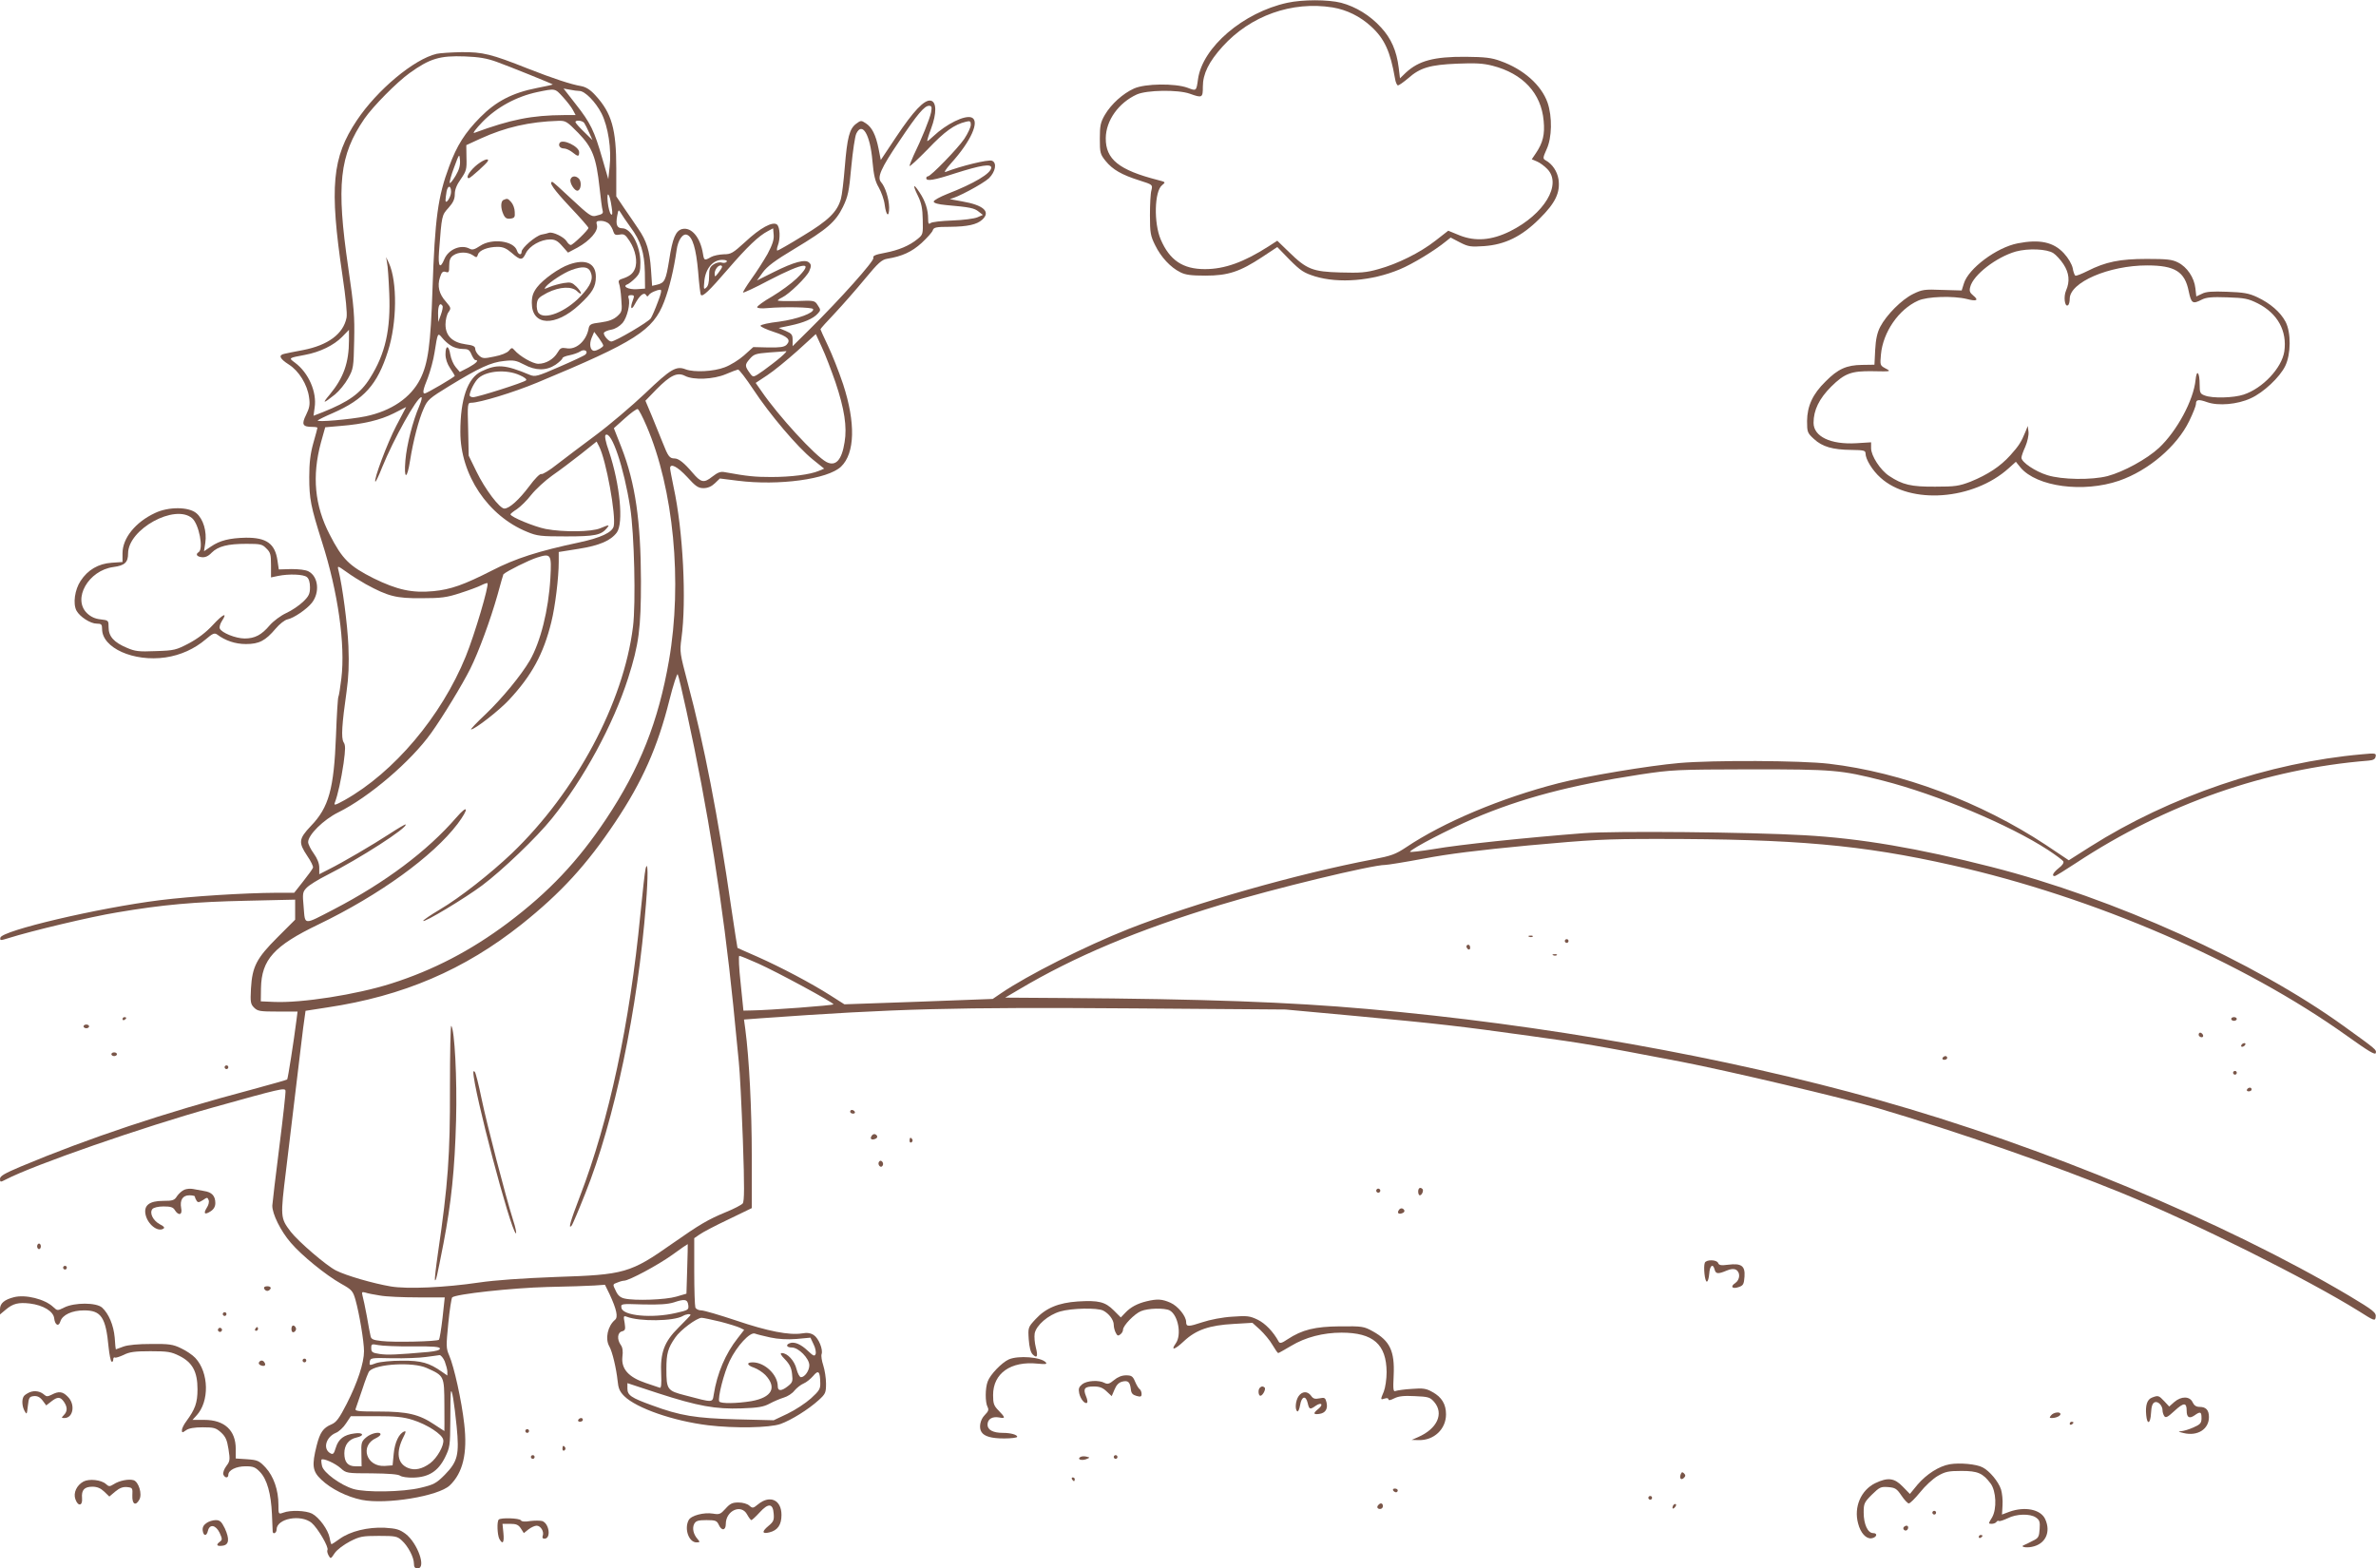 <?xml version="1.0" standalone="no"?>
<!DOCTYPE svg PUBLIC "-//W3C//DTD SVG 20010904//EN"
 "http://www.w3.org/TR/2001/REC-SVG-20010904/DTD/svg10.dtd">
<svg version="1.0" xmlns="http://www.w3.org/2000/svg"
 width="1280pt" height="845pt" viewBox="0 0 1280 845"
 preserveAspectRatio="xMidYMid meet">
<g transform="translate(0,845) scale(0.1,-0.1)"
fill="#795548" stroke="none">
<path d="M6935 8435 c-238 -52 -457 -240 -481 -411 -9 -66 -9 -65 -56 -47 -68
25 -230 23 -289 -4 -60 -27 -123 -84 -157 -142 -23 -40 -27 -57 -27 -128 0
-76 2 -84 31 -120 38 -47 87 -75 182 -105 72 -23 72 -23 65 -53 -5 -16 -8 -77
-8 -135 0 -94 3 -111 28 -161 31 -64 83 -120 136 -146 27 -14 59 -18 136 -18
121 0 185 21 306 101 l80 53 67 -69 c59 -59 76 -70 136 -89 128 -39 307 -25
457 38 68 28 188 101 249 151 l25 20 50 -26 c45 -23 57 -25 130 -20 113 8 203
52 299 148 86 85 112 141 102 212 -7 43 -33 82 -69 102 -16 9 -16 13 5 60 29
62 31 175 5 251 -33 94 -129 180 -253 224 -48 18 -84 22 -189 23 -170 1 -252
-21 -322 -86 l-31 -30 -7 58 c-11 90 -41 158 -95 216 -59 65 -136 112 -215
133 -71 18 -207 18 -290 0z m244 -25 c77 -13 148 -48 208 -103 72 -66 103
-135 128 -279 3 -21 11 -38 16 -38 6 0 31 18 56 39 63 56 117 72 263 78 97 4
139 2 190 -11 164 -42 263 -148 276 -297 7 -73 -4 -118 -41 -173 l-23 -34 28
-12 c15 -6 41 -25 56 -41 80 -83 -17 -243 -201 -335 -99 -49 -187 -56 -272
-22 l-61 25 -68 -53 c-84 -66 -206 -126 -308 -154 -66 -19 -99 -21 -205 -18
-150 4 -182 17 -278 111 l-62 60 -48 -31 c-133 -85 -236 -122 -342 -122 -119
0 -190 48 -238 160 -38 89 -34 259 7 292 21 17 20 17 -22 28 -211 54 -282 112
-281 226 1 95 69 190 167 235 53 24 222 27 286 4 67 -24 70 -22 70 38 0 69 32
134 106 216 151 167 374 246 593 211z"/>
<path d="M2352 8160 c-122 -29 -320 -194 -430 -359 -133 -199 -148 -357 -77
-836 18 -121 26 -203 22 -226 -17 -88 -100 -149 -234 -175 -43 -8 -88 -17
-100 -20 -35 -7 -27 -26 23 -58 54 -34 100 -108 109 -177 6 -39 2 -57 -16 -94
-26 -52 -19 -65 34 -65 15 0 27 -2 27 -5 0 -3 -10 -40 -22 -82 -16 -57 -22
-106 -22 -183 0 -118 8 -158 69 -351 86 -269 126 -553 104 -734 -6 -49 -13
-94 -16 -99 -3 -4 -9 -99 -13 -210 -11 -286 -38 -386 -136 -487 -65 -69 -67
-88 -19 -160 20 -29 34 -58 31 -64 -2 -7 -26 -40 -53 -74 l-48 -61 -95 0
c-176 -1 -461 -19 -629 -40 -334 -42 -852 -164 -859 -202 -3 -16 0 -16 45 -2
120 38 442 115 583 138 247 42 417 57 698 63 l262 6 0 -54 0 -54 -95 -95
c-113 -113 -136 -157 -143 -276 -4 -73 -2 -84 17 -103 19 -19 32 -21 127 -21
l107 0 -6 -47 c-14 -111 -46 -315 -50 -319 -2 -2 -89 -27 -193 -55 -471 -125
-877 -261 -1242 -414 -87 -37 -112 -51 -112 -66 0 -19 2 -19 31 -4 152 79 739
283 1119 389 361 101 384 106 388 90 2 -7 -13 -143 -33 -301 -20 -158 -37
-301 -38 -318 -1 -44 45 -138 100 -201 58 -68 187 -173 270 -220 59 -33 64
-39 78 -87 21 -75 46 -225 46 -277 0 -63 -35 -169 -93 -283 -40 -78 -56 -100
-82 -111 -45 -19 -62 -43 -80 -114 -27 -107 -23 -139 25 -184 52 -50 139 -93
218 -109 132 -26 413 20 474 78 71 68 96 173 78 330 -14 127 -55 310 -81 370
-17 39 -17 51 -5 173 7 73 17 135 21 140 20 18 323 51 512 56 109 2 223 6 254
8 l57 4 25 -51 c38 -82 47 -124 29 -138 -39 -33 -54 -101 -31 -142 17 -29 38
-120 45 -185 4 -42 11 -59 36 -84 66 -65 264 -134 452 -157 142 -17 330 -14
390 7 58 21 150 78 206 129 36 33 39 39 39 89 0 29 -7 73 -15 98 -8 24 -12 51
-9 60 9 24 -15 85 -42 103 -17 11 -36 14 -63 9 -69 -11 -186 12 -354 69 -90
30 -175 55 -189 55 -14 0 -29 7 -32 16 -3 9 -6 96 -6 194 l0 179 29 20 c15 11
85 48 155 81 l126 61 0 282 c0 248 -14 525 -35 683 l-7 51 93 7 c726 52 1039
60 2009 53 l815 -6 380 -35 c447 -42 555 -54 935 -107 304 -42 334 -47 820
-140 248 -48 872 -195 1055 -249 433 -128 950 -308 1319 -459 393 -161 999
-464 1275 -636 80 -51 86 -53 89 -33 5 26 -10 37 -143 117 -675 400 -1653 807
-2536 1055 -826 232 -1808 407 -2754 490 -418 37 -874 54 -1645 59 l-305 2 73
43 c301 179 642 322 1087 457 289 88 816 215 887 215 13 0 106 15 208 34 129
25 299 46 564 71 341 31 412 35 695 35 742 0 1101 -32 1585 -141 769 -173
1569 -519 2131 -921 115 -82 151 -104 154 -91 3 18 6 16 -173 145 -481 347
-1238 689 -1897 857 -396 101 -705 154 -1009 171 -297 17 -1024 24 -1190 11
-310 -24 -671 -62 -802 -85 -75 -12 -135 -19 -132 -15 11 19 209 121 343 179
259 110 519 179 896 237 174 26 193 27 595 28 448 0 486 -3 714 -61 290 -74
682 -238 890 -374 41 -27 77 -54 81 -60 5 -8 -4 -22 -24 -37 -30 -24 -40 -43
-22 -43 5 0 57 32 116 71 481 317 1024 507 1575 551 25 2 36 8 38 22 4 18 -1
19 -74 12 -500 -44 -1035 -226 -1464 -498 l-115 -73 -124 83 c-350 231 -776
391 -1167 437 -152 18 -626 20 -808 4 -162 -14 -505 -71 -651 -109 -308 -79
-619 -210 -820 -345 -57 -38 -80 -46 -178 -65 -409 -78 -961 -235 -1317 -375
-235 -93 -546 -250 -688 -347 l-44 -30 -399 -15 -400 -14 -77 49 c-104 66
-265 151 -391 207 -58 25 -106 47 -108 48 -1 2 -16 98 -33 213 -72 499 -147
884 -235 1214 -42 160 -44 167 -34 240 28 203 9 581 -42 815 -10 49 -19 95
-19 102 0 30 40 9 92 -47 46 -51 60 -60 88 -60 23 0 43 9 61 26 l27 26 96 -12
c221 -28 486 8 557 76 75 72 79 236 11 444 -23 69 -60 162 -82 208 -22 46 -40
86 -40 88 0 3 35 42 78 87 42 45 115 128 162 185 71 86 90 103 120 108 80 13
132 37 185 85 30 28 57 58 60 68 5 16 17 19 93 19 95 1 144 12 173 38 48 43 8
79 -108 99 -43 7 -72 13 -64 14 30 2 177 81 209 111 35 35 44 83 16 94 -20 8
-170 -29 -249 -60 -12 -5 -1 13 29 47 107 118 156 228 110 246 -37 14 -136
-35 -206 -101 -15 -14 -29 -26 -32 -26 -3 0 6 30 20 67 31 83 30 146 -3 151
-34 5 -92 -56 -184 -194 l-84 -126 -12 61 c-15 75 -36 116 -69 137 -24 16 -27
16 -52 -3 -36 -27 -48 -74 -61 -234 -6 -74 -15 -151 -21 -171 -20 -70 -67
-116 -205 -199 -71 -44 -133 -79 -137 -79 -4 0 -3 12 2 26 15 38 12 100 -4
114 -23 19 -91 -18 -172 -94 -66 -60 -76 -66 -115 -66 -24 -1 -55 -7 -69 -15
-35 -20 -37 -19 -43 18 -14 88 -62 145 -112 133 -35 -9 -52 -49 -70 -167 -18
-110 -24 -123 -66 -133 l-26 -6 -6 88 c-7 102 -24 155 -69 220 -17 26 -51 75
-75 110 l-43 64 0 152 c0 211 -25 297 -112 392 -28 31 -51 45 -77 50 -54 9
-151 41 -286 94 -199 79 -244 90 -359 89 -55 -1 -116 -5 -134 -9z m323 -43
c67 -24 297 -117 303 -122 1 -1 -37 -10 -85 -19 -133 -26 -221 -72 -306 -158
-82 -83 -126 -152 -167 -264 -61 -163 -77 -281 -90 -660 -10 -303 -24 -402
-66 -486 -51 -101 -156 -172 -294 -201 -82 -17 -269 -33 -258 -22 4 4 40 22
80 39 169 74 241 153 298 334 49 152 51 375 5 475 l-15 32 5 -30 c4 -16 9 -91
12 -166 8 -195 -21 -325 -103 -455 -52 -84 -116 -129 -256 -185 l-49 -19 6 44
c13 84 -33 188 -106 242 -35 26 -36 25 54 42 81 15 156 52 200 97 l37 38 0
-55 c0 -122 -29 -203 -103 -293 -44 -52 -37 -52 28 0 22 18 54 57 70 86 29 52
30 59 33 204 3 131 -1 181 -32 394 -65 444 -48 604 87 801 47 68 175 197 243
246 110 79 163 95 299 90 76 -3 117 -10 170 -29z m357 -189 c22 -24 46 -55 54
-70 l15 -28 -63 0 c-172 -1 -285 -23 -483 -96 -11 -4 9 23 45 60 76 78 182
136 295 160 97 20 94 21 137 -26z m89 32 c30 0 88 -59 120 -122 35 -70 54
-191 43 -288 l-7 -65 -32 110 c-43 150 -64 193 -142 292 l-67 86 33 -6 c19 -4
42 -7 52 -7z m1895 -115 c-7 -35 -51 -144 -95 -234 -11 -25 -21 -50 -21 -55 0
-6 44 35 98 90 92 97 143 133 205 148 23 6 27 3 27 -16 0 -13 -16 -47 -35 -76
-36 -53 -181 -202 -196 -202 -5 0 -9 -4 -9 -10 0 -18 42 -11 155 26 139 44
195 53 195 31 0 -31 -93 -86 -237 -142 -40 -16 -73 -34 -73 -41 0 -8 23 -15
68 -19 126 -11 151 -16 174 -35 l23 -18 -30 -13 c-16 -7 -77 -15 -135 -17 -58
-2 -111 -8 -117 -14 -10 -8 -13 -3 -13 23 0 48 -15 96 -46 142 -34 52 -39 43
-9 -18 19 -39 25 -68 26 -129 2 -77 1 -80 -27 -103 -45 -37 -103 -61 -176 -75
-54 -10 -67 -16 -63 -28 5 -16 -177 -220 -344 -385 l-91 -90 0 33 c0 29 -5 35
-37 49 l-38 16 62 13 c72 15 124 37 148 64 17 18 17 21 0 46 -16 25 -18 26
-116 22 -54 -1 -99 0 -99 3 0 3 10 10 23 16 38 18 134 111 147 143 11 26 11
34 -1 45 -20 20 -81 4 -191 -51 l-90 -45 31 43 c24 33 65 64 172 128 176 106
220 144 260 225 27 56 33 81 45 216 8 84 20 165 27 179 32 67 75 -5 87 -148 7
-76 14 -108 34 -142 14 -25 29 -66 32 -93 8 -61 24 -71 24 -15 -1 48 -21 111
-43 136 -23 26 -3 73 98 222 97 145 135 190 160 190 14 0 16 -6 11 -35z
m-1901 -111 c77 -79 97 -132 115 -296 6 -56 13 -110 16 -120 5 -18 1 -22 -37
-31 -23 -6 -39 6 -127 88 -55 52 -103 95 -106 95 -22 0 7 -41 94 -134 55 -58
100 -109 100 -114 0 -11 -84 -92 -95 -92 -6 0 -16 9 -23 21 -15 23 -74 51 -94
45 -7 -3 -25 -7 -41 -10 -32 -7 -107 -72 -107 -92 0 -21 -18 -17 -25 6 -17 53
-136 68 -199 25 -29 -19 -41 -23 -56 -15 -46 25 -114 -3 -136 -56 -23 -56 -35
-41 -29 39 15 200 15 197 51 237 25 28 34 47 34 73 0 25 10 51 33 83 29 42 32
52 30 114 l-1 68 76 35 c136 62 264 91 420 96 40 1 46 -3 107 -65z m32 54 c5
-7 17 -31 27 -53 l18 -40 -46 45 c-25 24 -46 48 -46 52 0 13 37 9 47 -4z
m-692 -284 c-15 -25 -29 -43 -32 -40 -3 3 7 41 23 83 28 76 29 77 32 40 2 -27
-4 -51 -23 -83z m-25 -88 c0 -27 -29 -71 -30 -45 0 9 3 30 6 48 7 34 24 33 24
-3z m865 -81 c6 -37 4 -47 -4 -39 -6 6 -14 35 -17 65 -7 68 11 47 21 -26z
m101 -108 c56 -75 76 -138 78 -245 l1 -87 -44 -3 c-45 -3 -81 15 -51 26 8 3
27 18 42 33 24 24 28 36 28 85 0 89 -50 184 -97 184 -29 0 -37 19 -28 67 6 34
8 35 18 18 6 -11 30 -46 53 -78z m-114 16 c9 -10 19 -28 22 -40 6 -18 12 -21
34 -17 24 5 31 0 54 -35 32 -49 44 -112 28 -150 -11 -27 -30 -41 -74 -55 -12
-4 -16 -11 -11 -24 4 -9 10 -47 12 -84 5 -63 4 -68 -21 -91 -20 -18 -45 -28
-89 -34 -57 -7 -62 -10 -67 -38 -14 -65 -69 -112 -120 -101 -25 4 -32 1 -46
-23 -21 -36 -63 -61 -104 -61 -30 0 -101 41 -129 74 -12 14 -15 14 -30 -4 -9
-11 -41 -24 -78 -31 -57 -12 -64 -11 -83 6 -11 10 -20 26 -20 36 0 13 -12 19
-52 24 -71 10 -108 46 -108 107 0 24 7 54 16 66 15 21 14 24 -14 57 -37 41
-47 84 -32 130 9 29 16 35 31 30 17 -6 19 -1 19 34 0 30 6 44 22 55 28 20 77
20 105 1 20 -14 22 -14 28 4 7 23 54 41 106 41 29 0 47 -8 75 -32 48 -42 58
-42 77 -2 19 39 80 74 131 74 26 0 41 -8 65 -36 l31 -35 51 27 c67 37 112 89
105 120 -6 21 -3 24 22 24 16 0 36 -8 44 -17z m853 -161 c-21 -37 -60 -98 -87
-135 -27 -38 -47 -71 -45 -73 2 -3 65 26 138 65 197 102 249 106 150 10 -27
-26 -86 -69 -131 -96 -46 -26 -82 -53 -81 -58 1 -6 24 -8 54 -5 90 8 242 5
247 -5 10 -20 -86 -55 -183 -68 -54 -6 -99 -16 -100 -22 -1 -5 31 -20 71 -33
77 -25 95 -43 69 -70 -13 -12 -35 -15 -98 -14 l-81 2 -50 -45 c-27 -24 -74
-53 -104 -64 -60 -23 -164 -28 -210 -11 -51 20 -80 3 -217 -128 -73 -69 -193
-171 -267 -226 -74 -55 -168 -126 -208 -157 -40 -32 -79 -56 -86 -53 -7 3 -35
-25 -65 -66 -55 -73 -107 -120 -134 -120 -25 0 -104 104 -150 199 l-42 86 -3
143 c-4 136 -3 142 16 142 46 0 227 55 357 109 529 220 624 281 683 436 29 76
52 173 67 277 7 54 33 92 56 83 30 -11 49 -74 60 -198 5 -67 12 -124 15 -126
10 -11 43 20 144 137 107 124 167 181 217 207 l28 15 3 -36 c2 -26 -7 -53 -33
-102z m-220 -42 c-4 -6 -16 -8 -26 -5 -11 4 -31 0 -44 -9 -21 -14 -25 -25 -25
-65 0 -32 -5 -53 -16 -61 -13 -12 -14 -8 -9 41 8 65 47 109 96 109 18 0 28 -4
24 -10z m-25 -27 c0 -5 -9 -19 -20 -33 -18 -23 -20 -24 -20 -4 0 20 17 44 32
44 4 0 8 -3 8 -7z m-346 -190 c-14 -38 -31 -77 -38 -88 -13 -20 -192 -125
-213 -125 -15 0 -46 37 -39 48 3 5 21 13 40 16 21 4 45 19 60 36 25 30 43 106
32 135 -4 10 1 15 14 15 17 0 18 -4 10 -26 -17 -44 -10 -61 10 -23 25 47 49
67 60 50 6 -10 9 -10 15 -1 7 12 42 28 62 29 9 1 5 -20 -13 -66z m-1160 -21
c3 -5 -1 -26 -9 -48 l-14 -39 -1 48 c0 42 11 60 24 39z m866 -214 c0 -8 -34
-28 -49 -28 -21 0 -28 35 -14 69 l14 33 25 -33 c13 -18 24 -36 24 -41z m-821
0 c14 -10 42 -18 62 -18 31 0 38 -4 49 -30 7 -16 16 -30 21 -30 21 0 5 -17
-37 -40 l-47 -24 -22 26 c-12 14 -25 44 -29 67 -8 52 -26 54 -26 2 0 -24 9
-51 25 -75 14 -20 25 -39 25 -41 0 -6 -152 -95 -162 -95 -13 0 -9 21 17 85 13
35 30 96 36 136 17 108 17 108 41 79 11 -14 32 -33 47 -42z m2072 -198 c48
-143 63 -240 49 -322 -15 -97 -48 -133 -98 -107 -60 32 -258 247 -351 383
l-30 43 62 41 c34 22 107 82 162 131 l100 91 33 -72 c19 -40 51 -125 73 -188z
m-1347 150 c-6 -6 -68 -35 -140 -66 -119 -52 -131 -55 -159 -44 -136 57 -178
59 -262 19 -74 -36 -113 -148 -113 -326 0 -231 148 -453 361 -539 53 -22 73
-24 209 -24 155 0 188 7 219 44 17 20 13 20 -35 0 -47 -20 -198 -22 -294 -4
-61 12 -190 65 -190 79 0 3 16 16 35 28 19 13 54 47 77 77 24 30 75 77 113
104 39 27 108 79 155 116 l84 67 13 -25 c38 -72 93 -375 79 -432 -9 -33 -69
-61 -184 -86 -221 -47 -344 -86 -472 -152 -151 -77 -222 -102 -315 -111 -115
-11 -195 7 -322 69 -131 66 -169 103 -237 236 -81 156 -96 315 -47 496 l23 82
81 7 c126 10 216 32 288 68 l67 34 -53 -101 c-48 -92 -123 -291 -113 -301 2
-3 19 32 37 78 61 150 187 377 211 377 5 0 0 -21 -11 -47 -36 -83 -68 -211
-75 -293 -9 -105 9 -106 25 -2 17 107 47 223 74 282 20 46 31 55 137 120 162
99 225 128 295 135 52 6 66 3 108 -19 63 -34 120 -34 170 -1 20 14 37 30 37
35 0 5 17 12 38 16 20 4 46 13 57 20 22 16 47 2 29 -16z m1051 -15 c-22 -19
-64 -51 -93 -72 -53 -37 -54 -37 -69 -18 -31 42 -32 49 -5 80 23 27 32 30 106
36 45 3 86 6 91 7 6 1 -8 -14 -30 -33z m-147 -173 c89 -135 238 -311 320 -377
l62 -50 -29 -12 c-47 -20 -149 -33 -256 -33 -88 0 -129 4 -250 26 -23 5 -38
-1 -69 -25 -44 -35 -60 -31 -105 22 -45 53 -75 77 -97 77 -27 0 -35 11 -64 85
-13 33 -39 97 -58 143 l-35 83 59 61 c75 76 113 94 154 73 46 -24 154 -19 220
9 30 13 60 24 66 25 6 0 43 -48 82 -107z m-1259 77 c26 -11 41 -23 35 -28 -12
-12 -261 -91 -285 -91 -11 0 -19 5 -19 10 0 21 28 76 48 93 45 40 151 48 221
16z m684 -274 c146 -339 194 -842 121 -1263 -57 -329 -157 -582 -339 -855
-152 -228 -308 -393 -530 -560 -199 -149 -401 -254 -627 -326 -189 -60 -485
-106 -633 -99 l-70 3 1 71 c3 154 70 228 309 343 330 159 618 368 750 542 63
84 58 109 -7 34 -156 -180 -382 -350 -661 -495 -164 -85 -153 -86 -161 11 -7
76 -6 83 16 106 13 14 63 45 111 69 173 87 437 257 422 272 -2 2 -41 -21 -87
-51 -89 -58 -249 -152 -329 -192 l-49 -25 0 35 c0 23 -10 49 -30 77 -16 22
-30 50 -30 61 0 39 83 121 162 160 166 82 392 275 501 428 63 88 168 261 210
345 46 92 109 264 147 398 16 60 31 110 32 112 20 18 137 76 181 90 76 24 79
18 72 -111 -10 -173 -53 -343 -111 -444 -47 -80 -149 -204 -238 -289 -48 -45
-83 -82 -78 -82 20 0 151 102 204 159 123 132 186 248 228 419 21 84 40 240
40 325 l0 53 107 17 c113 18 173 44 206 88 37 51 17 258 -42 436 -19 53 -25
86 -18 90 32 20 98 -174 132 -392 22 -139 31 -516 15 -642 -51 -410 -307 -889
-652 -1220 -118 -112 -280 -239 -388 -303 -49 -29 -90 -57 -90 -61 0 -14 226
122 318 191 107 80 294 259 375 360 171 212 330 504 411 757 58 182 69 267 69
523 -1 323 -30 526 -105 719 l-41 104 59 53 c32 29 64 52 69 50 6 -1 27 -42
48 -91z m-1513 -852 c121 -66 164 -77 300 -76 108 0 137 4 210 28 47 15 98 34
113 42 16 8 31 13 33 11 10 -10 -69 -277 -117 -395 -131 -322 -387 -625 -653
-774 -51 -28 -59 -30 -52 -13 16 42 34 124 47 212 10 75 11 97 0 113 -14 23
-9 97 16 273 11 78 14 146 10 245 -5 116 -32 324 -54 410 -6 24 -5 24 43 -10
27 -20 74 -49 104 -66z m1728 -683 c115 -523 198 -1052 252 -1585 11 -115 25
-253 30 -305 6 -52 15 -242 22 -422 9 -256 8 -331 -1 -342 -7 -8 -47 -29 -89
-46 -99 -41 -141 -66 -287 -168 -230 -162 -260 -170 -630 -182 -182 -7 -327
-17 -415 -30 -182 -27 -386 -36 -475 -21 -94 16 -240 58 -295 86 -52 26 -203
156 -244 209 -56 74 -56 78 -25 331 15 127 39 329 54 450 14 121 32 263 38
315 l13 94 116 18 c409 61 740 203 1048 448 213 170 351 321 504 550 146 218
229 405 292 657 21 84 42 147 45 140 4 -7 25 -95 47 -197z m386 -1361 c99 -44
406 -210 406 -220 0 -6 -348 -32 -440 -33 l-45 -1 -15 148 c-9 81 -12 147 -7
147 5 0 50 -18 101 -41z m-382 -1647 l-4 -132 -55 -16 c-58 -17 -223 -23 -279
-10 -22 5 -36 17 -47 42 -17 34 -17 35 9 44 14 6 30 10 36 10 26 0 181 83 258
138 46 34 85 60 85 59 1 -1 -1 -62 -3 -135z m-1655 -142 c32 -6 124 -10 204
-10 l145 0 -12 -111 c-7 -61 -16 -114 -19 -117 -9 -10 -249 -15 -310 -7 -46 5
-56 10 -59 28 -3 12 -12 60 -20 107 -9 47 -19 96 -23 109 -5 20 -3 22 15 17
11 -4 46 -11 79 -16z m1661 -52 c3 -25 0 -27 -67 -42 -130 -30 -285 -15 -293
27 -4 23 -4 23 116 19 88 -2 133 1 166 11 59 20 74 17 78 -15z m12 -53 c0 -2
-29 -32 -64 -67 -78 -77 -100 -136 -94 -254 2 -48 0 -73 -7 -71 -5 2 -40 14
-77 26 -92 31 -132 76 -125 141 4 30 1 51 -9 64 -21 30 -18 67 7 73 18 5 19
11 14 46 -7 36 -6 39 11 33 68 -27 254 -25 303 4 17 10 41 13 41 5z m161 -36
c46 -12 94 -27 106 -33 l22 -11 -35 -45 c-65 -82 -111 -189 -129 -304 -7 -44
-2 -44 -153 -4 -98 25 -102 31 -102 143 0 82 8 112 48 169 28 41 116 106 142
106 9 0 54 -10 101 -21z m269 -85 c42 -9 91 -12 141 -8 l75 7 17 -36 c10 -19
14 -43 11 -52 -6 -14 -12 -11 -43 18 -37 35 -72 50 -97 40 -23 -9 -16 -23 12
-23 36 0 94 -59 94 -96 0 -29 -25 -64 -45 -64 -7 0 -18 20 -24 44 -11 45 -49
86 -79 86 -11 0 -6 -11 17 -34 24 -25 35 -46 38 -79 5 -39 2 -46 -22 -65 -35
-28 -55 -28 -55 -1 0 62 -70 129 -135 129 -36 0 -31 -16 8 -29 19 -7 45 -24
60 -39 64 -68 36 -121 -75 -141 -79 -13 -165 -14 -173 -2 -10 18 25 155 56
219 39 81 110 157 136 147 10 -4 47 -13 83 -21z m-1927 -48 c113 1 147 -2 147
-12 0 -8 -22 -14 -62 -18 -170 -15 -220 -17 -262 -11 -40 6 -46 10 -46 32 0
22 2 23 38 16 20 -4 103 -8 185 -7z m173 -81 c7 -19 14 -44 14 -55 l0 -21 -29
20 c-68 48 -111 61 -216 60 -58 0 -116 -6 -138 -13 -37 -14 -38 -13 -35 7 3
21 7 22 123 19 66 -1 147 2 180 7 33 4 66 9 73 10 7 0 20 -15 28 -34z m-98
-35 c96 -43 95 -42 96 -200 1 -77 0 -140 0 -140 -1 0 -25 16 -54 35 -82 55
-145 70 -298 70 -113 0 -131 2 -126 15 3 8 19 56 36 105 16 50 33 94 38 98 37
39 235 50 308 17z m2121 -82 c1 -31 -6 -42 -50 -82 -29 -26 -85 -63 -127 -83
l-74 -35 -202 5 c-219 6 -301 19 -455 76 -111 40 -131 54 -131 90 l0 29 164
-54 c216 -70 311 -87 451 -82 88 3 118 8 150 25 22 12 57 27 77 33 21 6 47 23
58 38 12 14 34 32 49 38 15 6 38 25 52 41 28 34 37 25 38 -39z m-1959 -233
c15 -153 6 -189 -64 -261 -46 -46 -59 -53 -131 -70 -95 -23 -297 -26 -362 -6
-69 21 -160 88 -168 123 -4 17 -5 32 -3 35 10 9 74 -20 103 -46 30 -27 32 -28
168 -28 92 -1 143 -5 153 -13 8 -6 40 -11 71 -10 82 2 133 34 170 108 27 55
28 65 29 198 0 77 1 147 3 155 5 24 18 -56 31 -185z m-237 35 c77 -24 161 -78
165 -108 5 -30 -33 -97 -70 -125 -43 -32 -84 -41 -120 -26 -58 24 -66 85 -24
168 12 23 14 32 5 29 -29 -10 -52 -58 -58 -120 l-6 -63 -41 -3 c-100 -7 -138
109 -48 150 13 6 24 15 24 20 0 17 -50 7 -77 -16 -26 -22 -28 -30 -26 -90 l1
-66 -33 0 c-41 0 -60 22 -60 70 0 45 24 76 66 85 45 10 36 29 -11 22 -57 -7
-87 -30 -101 -77 -10 -33 -15 -38 -29 -30 -42 23 -25 87 29 110 16 6 41 29 55
51 l26 39 134 0 c106 0 148 -4 199 -20z"/>
<path d="M3015 7680 c-9 -15 3 -30 24 -30 10 0 30 -9 44 -20 31 -25 37 -25 37
0 0 31 -90 74 -105 50z"/>
<path d="M2560 7554 c-35 -32 -52 -64 -34 -64 8 0 98 81 102 92 9 21 -32 4
-68 -28z"/>
<path d="M3074 7485 c-8 -19 23 -68 39 -62 17 5 21 45 7 63 -16 18 -39 18 -46
-1z"/>
<path d="M2713 7373 c-16 -6 -17 -44 -1 -78 9 -20 18 -25 37 -23 23 3 26 8 24
36 0 18 -9 42 -19 53 -18 20 -21 21 -41 12z"/>
<path d="M3066 7025 c-55 -19 -140 -80 -173 -123 -21 -28 -28 -48 -28 -84 0
-125 127 -130 256 -10 70 65 89 96 89 151 0 73 -55 98 -144 66z m115 -39 c17
-37 3 -73 -53 -132 -80 -84 -194 -130 -227 -90 -7 8 -11 30 -9 48 3 29 10 36
57 61 67 33 132 36 161 7 11 -11 20 -15 20 -10 0 6 -11 22 -25 36 -23 22 -31
25 -68 19 -23 -4 -57 -13 -76 -21 -30 -13 -32 -13 -20 2 21 25 96 74 137 89
59 22 91 19 103 -9z"/>
<path d="M3478 3770 c-4 -14 -16 -124 -28 -245 -57 -590 -169 -1113 -326
-1521 -52 -136 -64 -179 -45 -158 5 5 38 83 74 174 157 392 283 993 327 1560
12 148 11 241 -2 190z"/>
<path d="M2424 2588 c1 -360 -10 -517 -65 -892 -11 -76 -18 -140 -16 -143 6
-5 10 13 46 197 42 219 61 400 68 665 6 223 -8 490 -26 508 -4 4 -7 -147 -7
-335z"/>
<path d="M2550 2673 c0 -92 200 -850 229 -868 5 -3 -1 30 -15 72 -42 134 -141
515 -170 655 -15 73 -31 137 -36 143 -5 5 -8 5 -8 -2z"/>
<path d="M10870 7139 c-114 -22 -266 -136 -290 -216 l-12 -38 -104 3 c-97 4
-109 2 -158 -22 -61 -30 -143 -112 -177 -177 -16 -31 -24 -67 -27 -124 l-4
-80 -67 -1 c-83 -1 -130 -22 -196 -89 -70 -68 -99 -133 -100 -213 0 -60 2 -65
37 -97 45 -42 101 -58 201 -59 67 -1 77 -3 77 -19 0 -31 37 -92 81 -131 161
-146 499 -121 690 51 l39 35 25 -31 c88 -104 338 -137 531 -71 159 55 312 186
378 322 20 41 36 82 36 91 0 25 13 27 61 10 60 -21 163 -12 234 21 69 31 157
114 186 174 31 64 32 180 2 238 -28 53 -83 100 -153 133 -45 21 -73 26 -162
29 -80 3 -114 1 -136 -11 l-30 -14 -5 44 c-6 57 -45 115 -94 139 -31 16 -60
19 -168 19 -146 0 -222 -16 -319 -65 -32 -16 -62 -28 -66 -25 -4 3 -11 21 -14
41 -5 21 -23 53 -47 79 -56 61 -131 77 -249 54z m192 -53 c14 -9 39 -36 54
-59 31 -47 36 -93 14 -143 -14 -32 -7 -89 10 -79 6 3 10 19 10 35 0 89 211
180 417 180 149 0 203 -33 224 -139 14 -66 21 -71 71 -45 24 12 54 15 137 12
94 -3 113 -7 165 -33 106 -54 158 -148 142 -259 -14 -89 -116 -198 -219 -232
-54 -18 -168 -21 -209 -5 -25 9 -28 15 -28 58 0 68 -16 87 -22 26 -11 -110
-101 -276 -197 -366 -66 -61 -191 -129 -277 -152 -85 -22 -246 -20 -325 5 -65
20 -139 70 -139 94 0 8 9 34 21 60 11 26 19 61 17 79 l-4 32 -12 -30 c-23 -57
-37 -78 -82 -128 -54 -60 -121 -104 -214 -142 -63 -24 -83 -27 -190 -27 -130
-1 -177 10 -249 58 -47 31 -97 108 -97 149 l0 32 -80 -5 c-138 -8 -230 36
-230 110 0 68 30 130 95 195 72 71 108 85 223 83 101 -2 102 -2 68 16 -28 15
-28 18 -23 74 11 120 95 243 200 290 49 23 190 27 263 9 53 -14 66 -7 34 19
-18 15 -22 24 -16 46 16 65 141 161 246 191 67 18 167 14 202 -9z"/>
<path d="M835 5686 c-105 -49 -175 -135 -175 -217 l0 -47 -59 -4 c-71 -5 -128
-38 -167 -98 -31 -47 -42 -122 -22 -160 18 -33 75 -70 109 -70 25 0 29 -4 29
-29 0 -102 170 -178 342 -153 81 12 156 46 217 98 36 31 46 35 60 26 45 -34
99 -52 156 -52 71 0 105 18 160 83 21 25 49 47 64 50 34 7 104 55 131 89 44
56 35 141 -17 169 -16 9 -53 13 -94 13 l-67 -2 -7 47 c-13 92 -59 125 -171
124 -88 -2 -140 -15 -188 -48 l-37 -25 7 45 c9 62 -11 129 -48 160 -41 35
-150 36 -223 1z m200 -28 c37 -32 63 -166 35 -183 -18 -11 -10 -24 17 -27 18
-2 35 5 53 24 35 35 87 48 188 48 75 0 85 -2 107 -25 22 -21 25 -33 25 -90 l0
-66 38 8 c58 12 137 9 155 -6 11 -8 17 -29 17 -55 0 -35 -6 -48 -37 -78 -21
-20 -62 -48 -91 -61 -30 -14 -69 -43 -89 -66 -44 -52 -80 -71 -135 -71 -48 0
-125 31 -134 54 -3 8 2 26 12 41 32 49 5 37 -50 -23 -36 -39 -81 -73 -128 -98
-69 -36 -79 -39 -179 -42 -92 -4 -112 -1 -156 18 -69 29 -98 61 -98 110 0 37
0 38 -43 43 -30 3 -53 14 -73 33 -80 77 7 231 142 249 61 8 79 25 79 73 0 131
252 269 345 190z"/>
<path d="M8238 3403 c7 -3 16 -2 19 1 4 3 -2 6 -13 5 -11 0 -14 -3 -6 -6z"/>
<path d="M8430 3380 c0 -5 5 -10 10 -10 6 0 10 5 10 10 0 6 -4 10 -10 10 -5 0
-10 -4 -10 -10z"/>
<path d="M7900 3351 c0 -6 5 -13 10 -16 6 -3 10 1 10 9 0 9 -4 16 -10 16 -5 0
-10 -4 -10 -9z"/>
<path d="M8368 3303 c7 -3 16 -2 19 1 4 3 -2 6 -13 5 -11 0 -14 -3 -6 -6z"/>
<path d="M660 2959 c0 -5 5 -7 10 -4 6 3 10 8 10 11 0 2 -4 4 -10 4 -5 0 -10
-5 -10 -11z"/>
<path d="M12020 2960 c0 -5 7 -10 15 -10 8 0 15 5 15 10 0 6 -7 10 -15 10 -8
0 -15 -4 -15 -10z"/>
<path d="M450 2920 c0 -5 7 -10 15 -10 8 0 15 5 15 10 0 6 -7 10 -15 10 -8 0
-15 -4 -15 -10z"/>
<path d="M11846 2882 c-3 -6 -1 -14 5 -17 15 -10 25 3 12 16 -7 7 -13 7 -17 1z"/>
<path d="M12075 2820 c-3 -5 -2 -10 4 -10 5 0 13 5 16 10 3 6 2 10 -4 10 -5 0
-13 -4 -16 -10z"/>
<path d="M600 2770 c0 -5 7 -10 15 -10 8 0 15 5 15 10 0 6 -7 10 -15 10 -8 0
-15 -4 -15 -10z"/>
<path d="M10465 2750 c-3 -5 1 -10 9 -10 9 0 16 5 16 10 0 6 -4 10 -9 10 -6 0
-13 -4 -16 -10z"/>
<path d="M1210 2700 c0 -5 5 -10 10 -10 6 0 10 5 10 10 0 6 -4 10 -10 10 -5 0
-10 -4 -10 -10z"/>
<path d="M12030 2670 c0 -5 5 -10 10 -10 6 0 10 5 10 10 0 6 -4 10 -10 10 -5
0 -10 -4 -10 -10z"/>
<path d="M12105 2580 c-3 -5 1 -10 9 -10 9 0 16 5 16 10 0 6 -4 10 -9 10 -6 0
-13 -4 -16 -10z"/>
<path d="M4580 2460 c0 -5 7 -10 16 -10 8 0 12 5 9 10 -3 6 -10 10 -16 10 -5
0 -9 -4 -9 -10z"/>
<path d="M4695 2329 c-10 -15 1 -23 20 -15 9 3 13 10 10 16 -8 13 -22 13 -30
-1z"/>
<path d="M4900 2304 c0 -8 5 -12 10 -9 6 4 8 11 5 16 -9 14 -15 11 -15 -7z"/>
<path d="M4735 2190 c-4 -6 -3 -16 3 -22 6 -6 12 -6 17 2 4 6 3 16 -3 22 -6 6
-12 6 -17 -2z"/>
<path d="M993 2040 c-12 -5 -29 -20 -39 -34 -14 -23 -23 -26 -75 -26 -74 0
-105 -24 -95 -73 11 -53 65 -96 96 -77 9 6 3 13 -19 24 -37 20 -57 61 -40 82
7 8 31 14 60 14 38 0 52 -4 61 -20 20 -32 42 -26 34 11 -8 43 8 69 44 69 17 0
30 -3 30 -7 0 -5 4 -14 9 -22 7 -11 13 -10 34 3 23 16 25 16 31 0 4 -9 -1 -28
-10 -41 -20 -32 -11 -40 21 -19 17 11 25 26 25 44 0 39 -19 59 -60 65 -19 3
-46 8 -60 11 -14 3 -35 1 -47 -4z"/>
<path d="M7416 2041 c-4 -5 -2 -12 3 -15 5 -4 12 -2 15 3 4 5 2 12 -3 15 -5 4
-12 2 -15 -3z"/>
<path d="M7640 2030 c0 -11 4 -20 9 -20 11 0 22 26 14 34 -12 12 -23 5 -23
-14z"/>
<path d="M7535 1929 c-10 -15 1 -23 20 -15 9 3 13 10 10 16 -8 13 -22 13 -30
-1z"/>
<path d="M200 1735 c0 -8 5 -15 10 -15 6 0 10 7 10 15 0 8 -4 15 -10 15 -5 0
-10 -7 -10 -15z"/>
<path d="M9184 1646 c-8 -22 0 -101 11 -101 6 0 11 19 13 43 3 44 20 57 29 22
6 -24 19 -25 64 -6 23 10 39 11 51 5 25 -14 22 -54 -4 -72 -29 -19 -16 -34 20
-21 23 8 27 15 30 56 4 58 -17 73 -88 64 -38 -5 -49 -3 -54 9 -7 19 -65 20
-72 1z"/>
<path d="M340 1620 c0 -5 5 -10 10 -10 6 0 10 5 10 10 0 6 -4 10 -10 10 -5 0
-10 -4 -10 -10z"/>
<path d="M1423 1508 c2 -7 10 -13 17 -13 7 0 15 6 18 13 2 7 -5 12 -18 12 -13
0 -20 -5 -17 -12z"/>
<path d="M75 1461 c-51 -13 -75 -33 -75 -64 l0 -29 31 26 c39 33 68 40 130 33
72 -9 127 -42 131 -80 4 -36 24 -47 33 -17 11 36 63 60 128 60 92 0 117 -37
132 -198 4 -39 11 -75 16 -78 5 -3 9 2 9 11 0 9 4 14 9 11 4 -3 25 4 47 14 31
16 59 20 144 20 93 0 112 -3 156 -25 71 -35 98 -86 98 -180 0 -73 -13 -108
-60 -172 -13 -17 -24 -39 -24 -48 0 -15 2 -15 22 -1 15 11 45 16 90 16 60 0
71 -3 98 -27 25 -23 33 -40 41 -91 9 -57 8 -65 -12 -91 -12 -16 -19 -37 -16
-45 8 -20 27 -21 27 -2 0 25 42 46 93 46 42 0 53 -5 78 -31 38 -40 59 -117 64
-226 2 -48 4 -91 4 -95 2 -17 21 -7 21 11 0 60 131 84 189 36 33 -28 94 -132
85 -146 -3 -5 0 -18 6 -29 11 -20 12 -20 33 12 13 19 48 45 82 63 53 27 67 30
156 30 90 0 99 -2 124 -25 34 -31 65 -91 65 -125 0 -18 5 -25 20 -25 48 0 0
136 -65 186 -33 24 -49 29 -113 33 -91 4 -185 -19 -242 -60 -22 -16 -42 -29
-44 -29 -2 0 -7 15 -10 34 -8 44 -57 111 -95 131 -34 17 -117 20 -155 5 -26
-9 -26 -9 -26 43 0 79 -26 153 -69 200 -35 37 -43 41 -100 45 l-61 4 0 52 c0
100 -61 156 -169 156 l-64 0 21 23 c71 75 68 232 -6 311 -15 16 -49 39 -77 52
-43 21 -65 24 -160 23 -70 0 -125 -5 -150 -14 -22 -8 -41 -15 -41 -15 -1 0 -4
28 -6 63 -6 67 -32 129 -68 162 -31 28 -148 28 -203 1 -38 -19 -38 -18 -60 2
-45 43 -150 69 -212 53z"/>
<path d="M6177 1439 c-50 -12 -87 -32 -115 -62 l-24 -25 -38 38 c-46 46 -81
55 -194 48 -103 -7 -172 -35 -227 -95 -41 -44 -41 -46 -37 -109 3 -42 10 -70
21 -81 24 -24 30 -11 17 38 -6 23 -9 57 -6 75 9 44 72 99 137 118 61 18 200
21 232 5 31 -16 57 -50 57 -77 0 -13 5 -32 11 -43 8 -16 13 -18 25 -8 8 6 14
17 14 25 0 22 62 86 97 100 38 16 126 18 154 4 46 -25 66 -132 33 -178 -29
-41 -6 -35 44 12 65 61 137 86 268 93 l101 6 41 -37 c22 -21 53 -57 67 -82 14
-24 28 -44 31 -44 3 0 34 18 70 39 76 46 172 71 271 71 171 0 242 -63 243
-213 0 -38 -7 -83 -15 -104 -19 -45 -19 -46 5 -38 12 4 20 2 20 -5 0 -6 12 -4
31 6 24 12 52 15 111 12 73 -3 82 -6 104 -31 54 -63 17 -145 -87 -190 l-34
-15 38 -1 c82 -2 147 59 147 139 0 54 -23 93 -73 120 -33 19 -50 22 -111 17
-39 -2 -78 -8 -87 -11 -13 -6 -15 5 -11 84 6 130 -20 186 -112 237 -49 27 -56
28 -176 27 -136 -1 -205 -18 -284 -70 -31 -21 -41 -23 -47 -13 -30 55 -73 99
-114 119 -42 20 -56 22 -137 16 -52 -3 -119 -16 -161 -30 -75 -25 -87 -25 -87
1 0 32 -44 86 -84 104 -45 20 -71 22 -129 8z"/>
<path d="M1200 1370 c0 -5 5 -10 10 -10 6 0 10 5 10 10 0 6 -4 10 -10 10 -5 0
-10 -4 -10 -10z"/>
<path d="M1570 1290 c0 -13 5 -20 13 -17 6 2 12 10 12 17 0 7 -6 15 -12 18 -8
2 -13 -5 -13 -18z"/>
<path d="M1176 1291 c-4 -5 -2 -12 3 -15 5 -4 12 -2 15 3 4 5 2 12 -3 15 -5 4
-12 2 -15 -3z"/>
<path d="M1375 1290 c-3 -5 -1 -10 4 -10 6 0 11 5 11 10 0 6 -2 10 -4 10 -3 0
-8 -4 -11 -10z"/>
<path d="M5435 1126 c-38 -17 -101 -82 -114 -119 -14 -36 -14 -112 -1 -137 8
-15 5 -24 -15 -44 -25 -25 -33 -69 -17 -92 15 -23 53 -34 121 -34 39 0 71 4
71 9 0 11 -35 21 -77 21 -53 0 -83 16 -83 44 0 30 25 46 63 39 34 -7 34 -1 -3
37 -26 26 -30 38 -30 84 0 117 95 184 240 169 43 -4 52 -3 44 7 -27 29 -148
38 -199 16z"/>
<path d="M1630 1120 c0 -5 5 -10 10 -10 6 0 10 5 10 10 0 6 -4 10 -10 10 -5 0
-10 -4 -10 -10z"/>
<path d="M1395 1110 c-3 -6 1 -13 10 -16 19 -8 30 0 20 15 -8 14 -22 14 -30 1z"/>
<path d="M6001 1014 c-24 -20 -34 -23 -50 -15 -31 17 -96 13 -121 -7 -18 -15
-21 -24 -16 -49 7 -32 32 -61 43 -50 3 4 0 20 -7 36 -16 40 -7 51 43 51 31 0
48 -7 68 -26 l28 -26 15 35 c10 25 23 38 41 43 32 8 42 -1 47 -40 2 -23 10
-31 31 -37 22 -6 27 -4 27 11 0 10 -5 22 -10 25 -6 4 -17 22 -25 41 -12 29
-19 34 -49 34 -22 0 -45 -9 -65 -26z"/>
<path d="M6787 973 c-11 -10 -8 -43 3 -43 12 0 31 35 23 44 -8 8 -18 8 -26 -1z"/>
<path d="M160 949 c-13 -6 -28 -15 -32 -22 -12 -18 -9 -56 5 -80 11 -20 12
-18 17 28 5 45 8 50 31 53 19 2 33 -4 48 -23 l20 -27 27 21 c34 27 49 26 68
-1 20 -29 20 -52 0 -72 -14 -15 -14 -16 3 -16 48 0 60 74 18 115 -27 28 -48
31 -86 11 -22 -11 -29 -11 -40 -1 -21 19 -51 25 -79 14z"/>
<path d="M6996 928 c-17 -24 -21 -73 -7 -82 5 -3 11 12 15 34 8 48 31 54 41
10 8 -34 12 -36 43 -14 31 21 43 7 15 -16 -30 -24 -29 -32 3 -28 34 4 49 27
40 63 -6 24 -10 27 -38 21 -24 -5 -34 -2 -45 14 -19 26 -48 25 -67 -2z"/>
<path d="M11593 920 c-26 -10 -36 -41 -31 -94 5 -55 23 -48 26 11 2 37 8 53
20 58 18 7 42 -18 42 -44 0 -9 4 -22 9 -30 8 -12 18 -7 56 28 49 45 65 46 65
1 0 -37 14 -45 42 -26 32 23 38 20 38 -14 0 -27 -6 -34 -42 -50 -24 -11 -54
-20 -68 -21 -19 -1 -15 -3 14 -10 75 -18 136 21 136 86 0 38 -16 55 -50 55
-19 0 -30 8 -38 25 -15 33 -61 34 -99 1 l-27 -24 -27 29 c-29 31 -33 32 -66
19z"/>
<path d="M11050 825 c-10 -12 -10 -15 3 -15 23 0 47 11 47 21 0 15 -37 10 -50
-6z"/>
<path d="M3115 800 c-3 -5 1 -10 9 -10 9 0 16 5 16 10 0 6 -4 10 -9 10 -6 0
-13 -4 -16 -10z"/>
<path d="M11150 779 c0 -5 5 -7 10 -4 6 3 10 8 10 11 0 2 -4 4 -10 4 -5 0 -10
-5 -10 -11z"/>
<path d="M2830 740 c0 -5 5 -10 10 -10 6 0 10 5 10 10 0 6 -4 10 -10 10 -5 0
-10 -4 -10 -10z"/>
<path d="M3030 644 c0 -8 5 -12 10 -9 6 4 8 11 5 16 -9 14 -15 11 -15 -7z"/>
<path d="M2860 600 c0 -5 5 -10 10 -10 6 0 10 5 10 10 0 6 -4 10 -10 10 -5 0
-10 -4 -10 -10z"/>
<path d="M5820 600 c-19 -12 5 -21 31 -12 22 9 22 9 2 14 -11 3 -26 2 -33 -2z"/>
<path d="M6000 600 c0 -5 5 -10 10 -10 6 0 10 5 10 10 0 6 -4 10 -10 10 -5 0
-10 -4 -10 -10z"/>
<path d="M10504 561 c-58 -10 -125 -53 -174 -110 l-41 -50 -38 39 c-45 47 -80
52 -149 19 -77 -38 -116 -129 -92 -217 13 -51 43 -84 72 -80 28 4 36 28 9 28
-29 0 -51 48 -51 111 0 48 3 55 44 96 41 40 48 44 87 41 38 -3 47 -8 72 -45
16 -24 34 -43 40 -43 7 0 34 27 61 60 26 33 69 73 95 88 40 23 57 27 128 27
88 0 115 -12 157 -68 30 -41 34 -136 8 -182 -21 -34 -21 -35 -2 -35 10 0 22 5
25 10 4 6 10 8 14 5 5 -2 25 5 47 15 46 24 121 26 152 4 19 -13 23 -23 20 -62
-3 -42 -6 -49 -38 -64 -19 -10 -39 -20 -45 -22 -25 -9 7 -17 41 -10 73 14 104
79 72 149 -24 53 -109 70 -193 40 -22 -8 -40 -15 -40 -15 0 0 2 22 3 50 2 27
-2 65 -8 85 -14 43 -62 100 -99 119 -33 18 -124 26 -177 17z"/>
<path d="M9054 506 c-8 -22 3 -33 18 -18 9 9 9 15 0 24 -9 9 -13 7 -18 -6z"/>
<path d="M5775 480 c3 -5 8 -10 11 -10 2 0 4 5 4 10 0 6 -5 10 -11 10 -5 0 -7
-4 -4 -10z"/>
<path d="M450 468 c-37 -20 -56 -61 -44 -95 14 -41 40 -37 36 5 -4 44 12 62
56 62 25 0 44 -8 63 -26 l28 -27 32 27 c23 19 41 26 63 24 30 -3 31 -5 29 -45
-2 -48 18 -59 38 -22 16 30 -4 95 -31 104 -26 8 -78 -2 -108 -22 -21 -13 -26
-13 -42 2 -25 22 -89 29 -120 13z"/>
<path d="M7505 420 c3 -5 10 -10 16 -10 5 0 9 5 9 10 0 6 -7 10 -16 10 -8 0
-12 -4 -9 -10z"/>
<path d="M8880 380 c0 -5 5 -10 10 -10 6 0 10 5 10 10 0 6 -4 10 -10 10 -5 0
-10 -4 -10 -10z"/>
<path d="M4085 346 c-28 -23 -31 -23 -48 -8 -11 10 -36 17 -59 17 -33 0 -45
-6 -70 -34 -26 -29 -33 -32 -67 -26 -49 8 -118 -10 -131 -35 -25 -47 1 -120
42 -120 19 0 20 2 6 18 -23 26 -30 59 -18 82 9 16 21 20 66 20 48 0 56 -3 66
-25 15 -34 38 -32 38 4 0 73 84 110 115 51 9 -16 19 -30 23 -30 3 0 23 18 44
41 47 52 72 50 76 -6 3 -35 -1 -44 -29 -67 -36 -30 -34 -44 6 -34 45 11 65 41
65 94 0 81 -62 109 -125 58z"/>
<path d="M7427 343 c-12 -11 -8 -23 8 -23 8 0 15 7 15 15 0 16 -12 20 -23 8z"/>
<path d="M9017 343 c-4 -3 -7 -11 -7 -17 0 -6 5 -5 12 2 6 6 9 14 7 17 -3 3
-9 2 -12 -2z"/>
<path d="M10410 300 c0 -5 5 -10 10 -10 6 0 10 5 10 10 0 6 -4 10 -10 10 -5 0
-10 -4 -10 -10z"/>
<path d="M2687 263 c-11 -10 -8 -82 3 -104 18 -33 27 -21 22 31 l-5 50 41 0
c33 0 45 -5 58 -25 l16 -25 25 20 c14 11 34 20 44 20 22 0 41 -32 33 -54 -4
-10 -1 -16 9 -16 37 0 26 82 -12 95 -12 3 -41 3 -65 0 -28 -5 -46 -3 -50 4 -8
12 -108 15 -119 4z"/>
<path d="M1112 244 c-16 -11 -22 -24 -20 -40 4 -31 21 -32 28 -2 9 38 42 33
63 -10 15 -33 15 -38 2 -48 -23 -17 -18 -26 13 -22 36 4 40 35 13 94 -18 36
-26 44 -49 44 -15 0 -38 -7 -50 -16z"/>
<path d="M10255 221 c-6 -11 9 -23 19 -14 9 9 7 23 -3 23 -6 0 -12 -4 -16 -9z"/>
<path d="M10660 169 c0 -5 5 -7 10 -4 6 3 10 8 10 11 0 2 -4 4 -10 4 -5 0 -10
-5 -10 -11z"/>
</g>
</svg>
